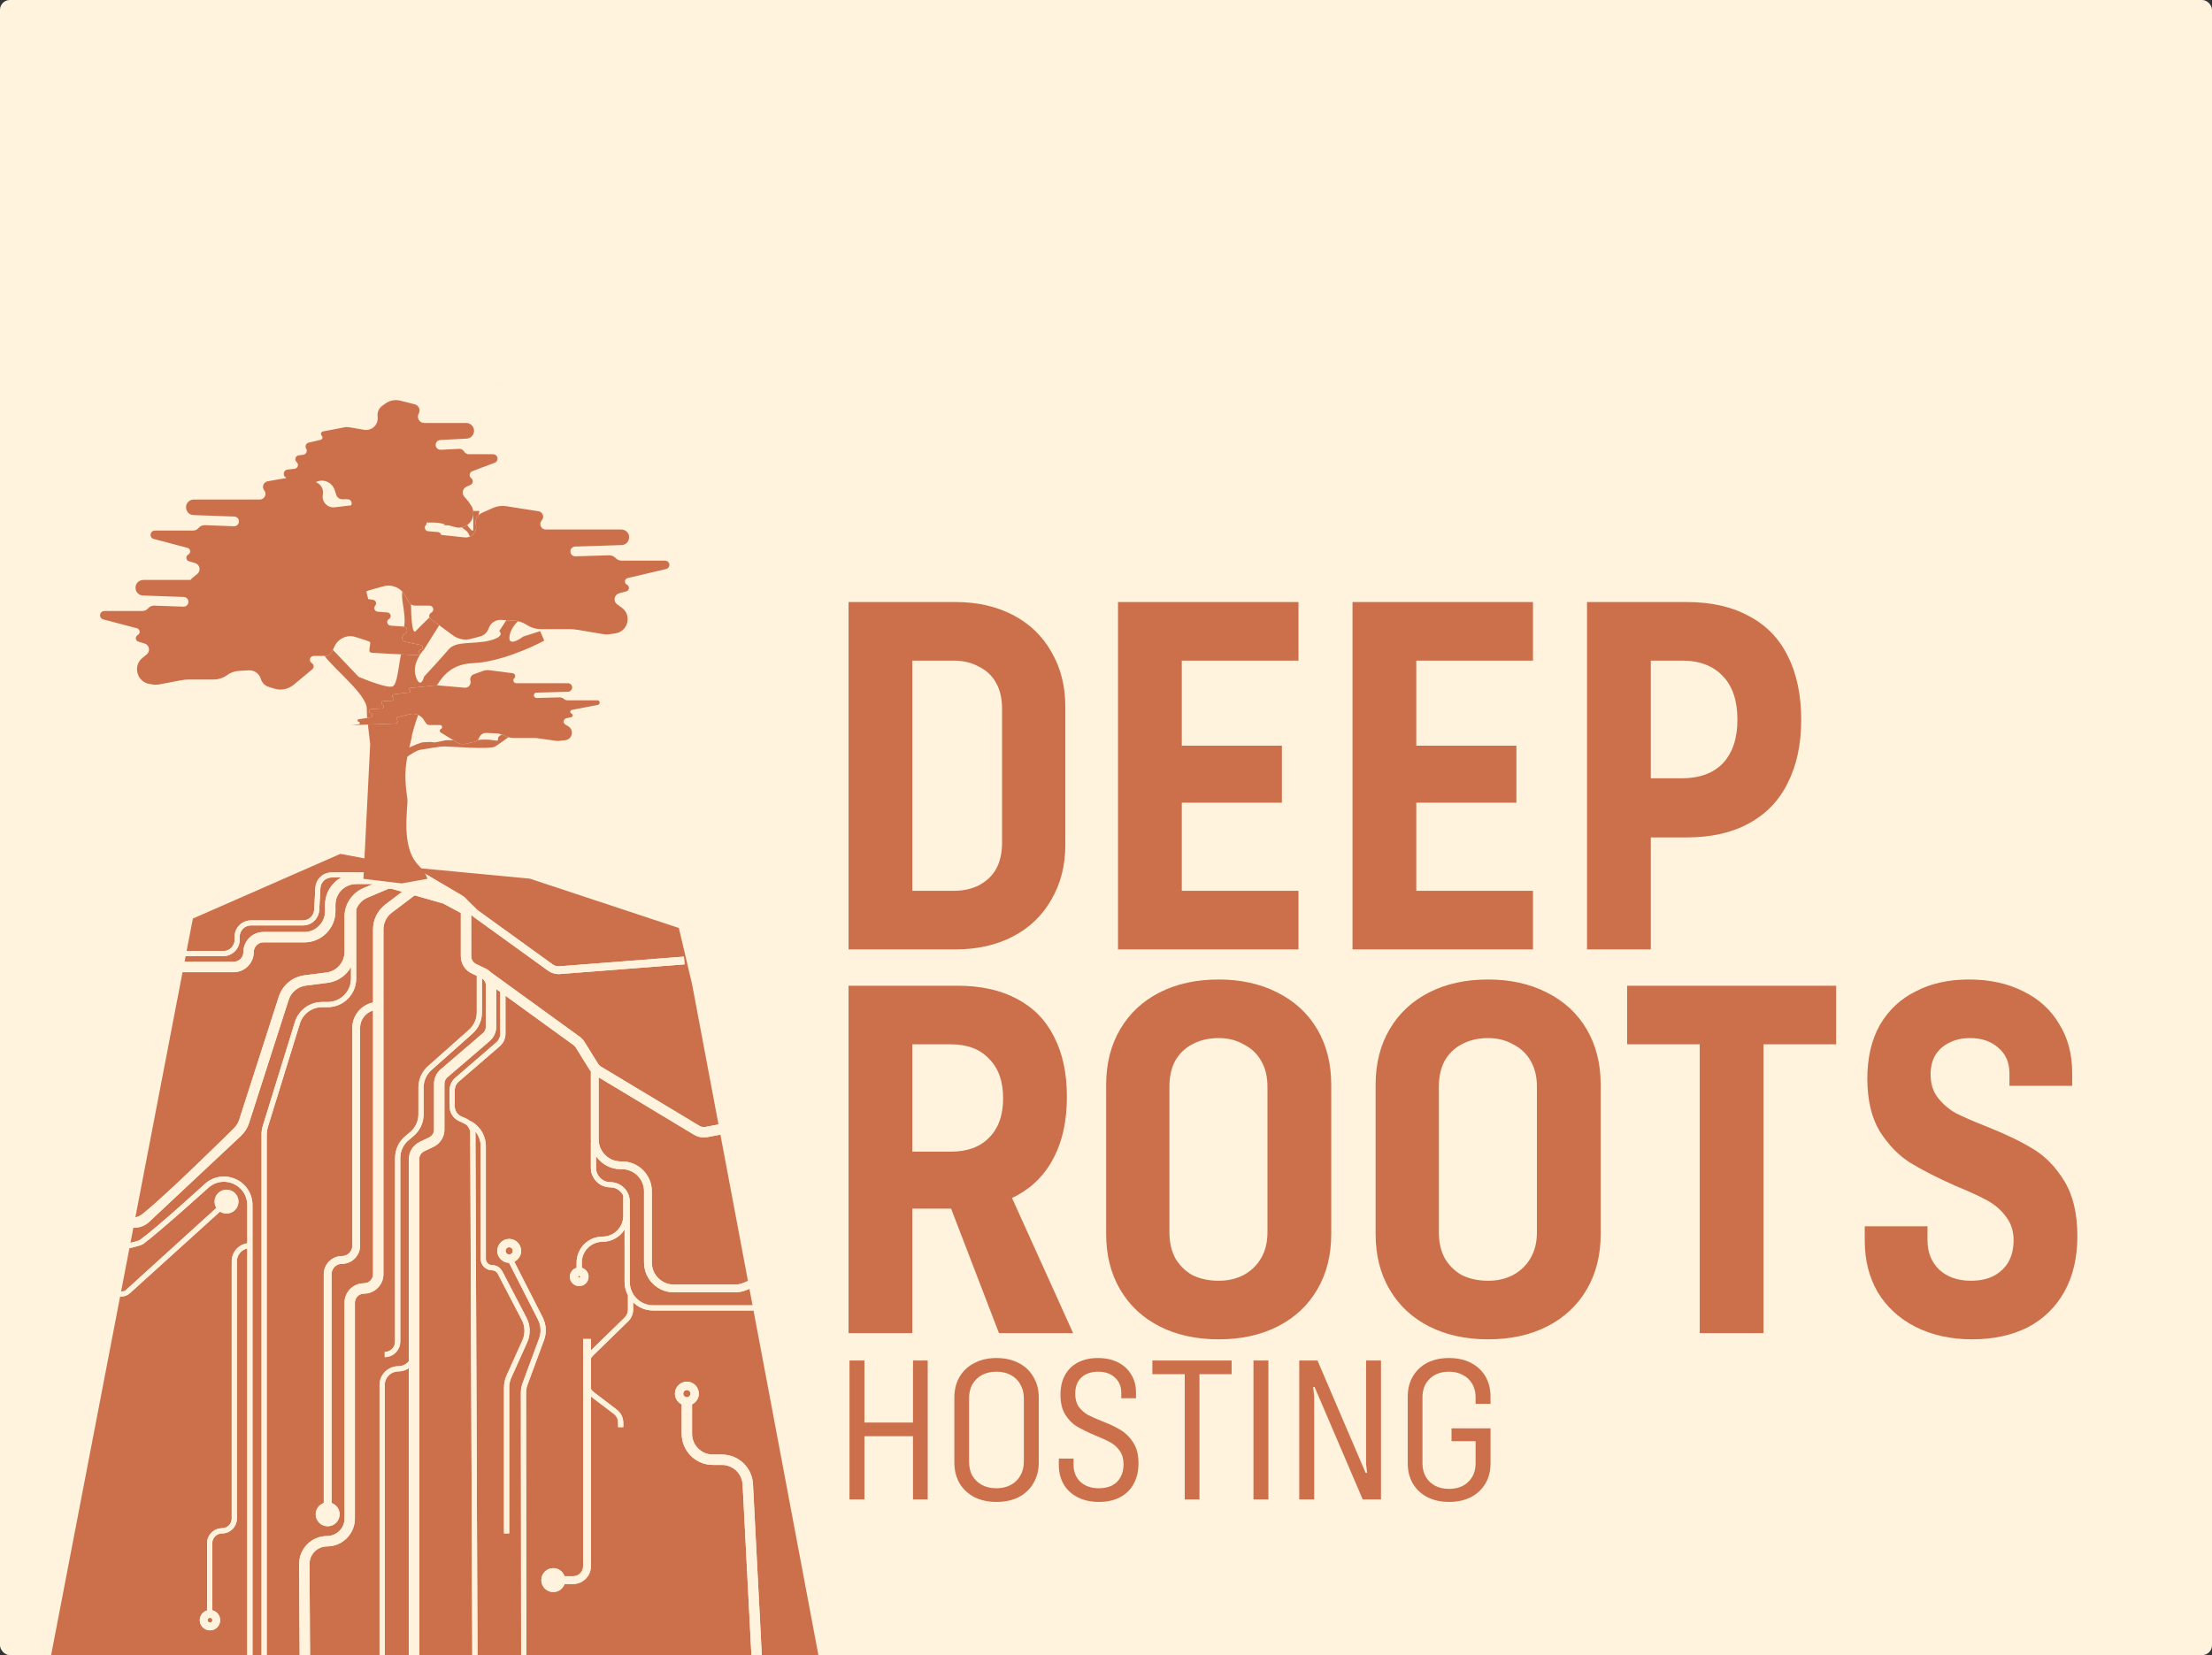<svg width="2250" height="1684" viewBox="0 0 2250 1684" fill="none" xmlns="http://www.w3.org/2000/svg">
<rect x="0" y="0" width="2250" height="1684" fill="#333333" stroke="none"/>
<rect width="2250" height="1684" rx="10" fill="#FFF3DE"/>
<path d="M912.19 906.387H969.693C979.892 906.387 988.685 904.453 996.07 900.584C1003.81 896.363 1009.61 890.736 1013.48 883.702C1017.35 876.317 1019.28 867.524 1019.28 857.325V721.217C1019.28 711.018 1017.35 702.401 1013.48 695.367C1009.61 687.981 1003.81 682.354 996.07 678.485C988.685 674.265 979.892 672.155 969.693 672.155H912.19V612.542H971.803C993.96 612.542 1013.48 616.938 1030.36 625.73C1047.24 634.523 1060.26 647.008 1069.4 663.186C1078.9 679.365 1083.64 698.005 1083.64 719.107V859.435C1083.64 880.537 1078.9 899.177 1069.4 915.355C1060.26 931.533 1047.24 944.019 1030.36 952.811C1013.48 961.604 993.96 966 971.803 966H912.19V906.387ZM863.128 612.542H928.017V966H863.128V612.542ZM1137.21 612.542H1202.1V966H1137.21V612.542ZM1172.55 906.387H1320.79V966H1172.55V906.387ZM1172.55 758.673H1303.91V816.703H1172.55V758.673ZM1172.55 612.542H1320.79V672.155H1172.55V612.542ZM1375.74 612.542H1440.63V966H1375.74V612.542ZM1411.08 906.387H1559.32V966H1411.08V906.387ZM1411.08 758.673H1542.44V816.703H1411.08V758.673ZM1411.08 612.542H1559.32V672.155H1411.08V612.542ZM1663.33 791.909H1710.28C1728.57 791.909 1742.64 786.809 1752.49 776.61C1762.33 766.059 1767.26 751.287 1767.26 732.295C1767.26 712.952 1762.33 698.181 1752.49 687.981C1742.64 677.43 1728.75 672.155 1710.81 672.155H1663.33V612.542H1715.56C1740.53 612.542 1761.63 617.29 1778.86 626.785C1796.45 635.93 1809.64 649.47 1818.43 667.407C1827.57 685.343 1832.15 706.973 1832.15 732.295C1832.15 757.266 1827.57 778.72 1818.43 796.657C1809.64 814.593 1796.45 828.309 1778.86 837.805C1761.63 847.301 1740.53 852.049 1715.56 852.049H1663.33V791.909ZM1614.27 612.542H1679.16V966H1614.27V612.542Z" fill="#CC704B"/>
<path d="M912.188 1171.75H967.053C983.934 1171.75 996.947 1167 1006.09 1157.5C1015.59 1148.01 1020.34 1134.64 1020.34 1117.41C1020.34 1100.18 1015.59 1086.81 1006.09 1077.32C996.947 1067.47 983.934 1062.54 967.053 1062.54H912.188V1002.93H973.911C997.475 1002.93 1017.52 1007.33 1034.05 1016.12C1050.93 1024.91 1063.59 1037.75 1072.04 1054.63C1080.83 1071.51 1085.22 1091.91 1085.22 1115.83C1085.22 1140.09 1080.83 1160.67 1072.04 1177.55C1063.59 1194.43 1050.93 1207.44 1034.05 1216.59C1017.52 1225.38 997.475 1229.78 973.911 1229.78H912.188V1171.75ZM863.125 1002.93H928.014V1356.39H863.125V1002.93ZM961.777 1215.01L1021.92 1202.34L1091.55 1356.39H1016.11L961.777 1215.01ZM1239.64 1362.72C1216.77 1362.72 1196.73 1358.32 1179.49 1349.53C1162.26 1340.74 1148.9 1328.25 1139.4 1312.07C1129.9 1295.9 1125.16 1277.08 1125.16 1255.63V1103.69C1125.16 1082.24 1129.9 1063.42 1139.4 1047.24C1148.9 1031.07 1162.26 1018.58 1179.49 1009.79C1196.73 1001 1216.77 996.6 1239.64 996.6C1262.14 996.6 1282.02 1001 1299.25 1009.79C1316.83 1018.58 1330.37 1031.07 1339.87 1047.24C1349.37 1063.42 1354.11 1082.24 1354.11 1103.69V1255.63C1354.11 1277.08 1349.37 1295.9 1339.87 1312.07C1330.37 1328.25 1317.01 1340.74 1299.78 1349.53C1282.54 1358.32 1262.5 1362.72 1239.64 1362.72ZM1239.64 1303.11C1249.13 1303.11 1257.57 1301.17 1264.96 1297.3C1272.7 1293.08 1278.67 1287.28 1282.89 1279.89C1287.11 1272.51 1289.22 1263.89 1289.22 1254.04V1105.28C1289.22 1095.43 1287.11 1086.81 1282.89 1079.43C1278.67 1072.04 1272.7 1066.41 1264.96 1062.54C1257.57 1058.32 1249.13 1056.21 1239.64 1056.21C1229.44 1056.21 1220.47 1058.32 1212.73 1062.54C1205.34 1066.41 1199.54 1072.04 1195.32 1079.43C1191.45 1086.81 1189.52 1095.43 1189.52 1105.28V1254.04C1189.52 1263.89 1191.45 1272.51 1195.32 1279.89C1199.54 1287.28 1205.34 1293.08 1212.73 1297.3C1220.47 1301.17 1229.44 1303.11 1239.64 1303.11ZM1513.71 1362.72C1490.85 1362.72 1470.81 1358.32 1453.57 1349.53C1436.34 1340.74 1422.98 1328.25 1413.48 1312.07C1403.98 1295.9 1399.24 1277.08 1399.24 1255.63V1103.69C1399.24 1082.24 1403.98 1063.42 1413.48 1047.24C1422.98 1031.07 1436.34 1018.58 1453.57 1009.79C1470.81 1001 1490.85 996.6 1513.71 996.6C1536.22 996.6 1556.09 1001 1573.33 1009.79C1590.91 1018.58 1604.45 1031.07 1613.95 1047.24C1623.44 1063.42 1628.19 1082.24 1628.19 1103.69V1255.63C1628.19 1277.08 1623.44 1295.9 1613.95 1312.07C1604.45 1328.25 1591.09 1340.74 1573.85 1349.53C1556.62 1358.32 1536.57 1362.72 1513.71 1362.72ZM1513.71 1303.11C1523.21 1303.11 1531.65 1301.17 1539.04 1297.3C1546.77 1293.08 1552.75 1287.28 1556.97 1279.89C1561.19 1272.51 1563.3 1263.89 1563.3 1254.04V1105.28C1563.3 1095.43 1561.19 1086.81 1556.97 1079.43C1552.75 1072.04 1546.77 1066.41 1539.04 1062.54C1531.65 1058.32 1523.21 1056.21 1513.71 1056.21C1503.51 1056.21 1494.55 1058.32 1486.81 1062.54C1479.42 1066.41 1473.62 1072.04 1469.4 1079.43C1465.53 1086.81 1463.6 1095.43 1463.6 1105.28V1254.04C1463.6 1263.89 1465.53 1272.51 1469.4 1279.89C1473.62 1287.28 1479.42 1293.08 1486.81 1297.3C1494.55 1301.17 1503.51 1303.11 1513.71 1303.11ZM1728.94 1036.17H1793.83V1356.39H1728.94V1036.17ZM1655.08 1002.93H1867.69V1062.54H1655.08V1002.93ZM2005.97 1362.72C1984.52 1362.72 1965.35 1358.5 1948.47 1350.06C1931.94 1341.62 1919.1 1329.84 1909.96 1314.71C1901.16 1299.59 1896.77 1282 1896.77 1261.96V1247.71H1960.6V1261.96C1960.6 1274.27 1964.65 1284.29 1972.74 1292.03C1980.82 1299.41 1991.55 1303.11 2004.92 1303.11C2013.71 1303.11 2021.27 1301.52 2027.6 1298.36C2034.28 1294.84 2039.38 1290.09 2042.9 1284.11C2046.42 1277.78 2048.18 1270.4 2048.18 1261.96C2048.18 1252.46 2045.54 1244.37 2040.26 1237.69C2035.34 1231.01 2029.01 1225.56 2021.27 1221.34C2013.53 1217.12 2002.81 1212.19 1989.09 1206.57C1970.1 1198.12 1954.62 1190.21 1942.67 1182.83C1931.06 1175.44 1920.86 1164.89 1912.07 1151.17C1903.63 1137.1 1899.41 1119.17 1899.41 1097.36C1899.41 1076.26 1903.63 1058.15 1912.07 1043.02C1920.86 1027.9 1932.99 1016.47 1948.47 1008.73C1963.94 1000.64 1982.06 996.6 2002.81 996.6C2023.91 996.6 2042.37 1000.64 2058.2 1008.73C2074.03 1016.47 2086.16 1027.55 2094.6 1041.97C2103.39 1056.04 2107.79 1072.57 2107.79 1091.56V1104.75H2043.96V1092.09C2043.96 1081.18 2040.26 1072.57 2032.88 1066.24C2025.49 1059.55 2015.82 1056.21 2003.86 1056.21C1995.77 1056.21 1988.74 1057.8 1982.76 1060.96C1976.78 1063.77 1972.03 1068 1968.52 1073.62C1965.35 1079.25 1963.77 1085.76 1963.77 1093.14C1963.77 1102.64 1966.23 1110.55 1971.15 1116.88C1976.08 1123.21 1982.23 1128.49 1989.62 1132.71C1997.35 1136.58 2007.91 1141.15 2021.27 1146.42C2040.61 1154.16 2056.26 1161.72 2068.22 1169.11C2080.53 1176.49 2091.08 1187.4 2099.88 1201.82C2108.67 1216.24 2113.06 1234.88 2113.06 1257.74C2113.06 1279.54 2108.67 1298.36 2099.88 1314.19C2091.08 1330.01 2078.6 1342.15 2062.42 1350.59C2046.24 1358.68 2027.43 1362.72 2005.97 1362.72Z" fill="#CC704B"/>
<path d="M928.66 1384.26H943.642V1525.64H928.66V1384.26ZM864.088 1384.26H879.281V1525.64H864.088V1384.26ZM872.106 1447.35H935.201V1461.28H872.106V1447.35ZM1013.57 1528.17C1005.13 1528.17 997.675 1526.56 991.204 1523.32C984.733 1519.94 979.668 1515.23 976.011 1509.18C972.494 1502.99 970.735 1495.89 970.735 1487.87V1422.03C970.735 1414.01 972.494 1406.98 976.011 1400.93C979.668 1394.74 984.733 1390.03 991.204 1386.79C997.675 1383.41 1005.13 1381.73 1013.57 1381.73C1022.15 1381.73 1029.68 1383.41 1036.15 1386.79C1042.62 1390.03 1047.62 1394.74 1051.13 1400.93C1054.79 1406.98 1056.62 1414.01 1056.62 1422.03V1487.87C1056.62 1495.89 1054.79 1502.99 1051.13 1509.18C1047.62 1515.23 1042.62 1519.94 1036.15 1523.32C1029.68 1526.56 1022.15 1528.17 1013.57 1528.17ZM1013.57 1514.25C1019.06 1514.25 1023.91 1513.12 1028.13 1510.87C1032.35 1508.62 1035.59 1505.45 1037.84 1501.37C1040.23 1497.29 1041.43 1492.58 1041.43 1487.24V1422.66C1041.43 1417.32 1040.23 1412.61 1037.84 1408.53C1035.59 1404.45 1032.35 1401.28 1028.13 1399.03C1023.91 1396.78 1019.06 1395.65 1013.57 1395.65C1007.94 1395.65 1003.02 1396.78 998.801 1399.03C994.721 1401.28 991.485 1404.45 989.094 1408.53C986.843 1412.46 985.718 1417.18 985.718 1422.66V1487.24C985.718 1492.72 986.843 1497.51 989.094 1501.59C991.485 1505.52 994.721 1508.62 998.801 1510.87C1003.02 1513.12 1007.94 1514.25 1013.57 1514.25ZM1117.95 1528.17C1109.79 1528.17 1102.62 1526.63 1096.43 1523.53C1090.24 1520.44 1085.46 1516.08 1082.08 1510.45C1078.7 1504.68 1077.01 1498.14 1077.01 1490.82V1484.07H1092V1490.4C1092 1497.58 1094.32 1503.34 1098.96 1507.7C1103.74 1512.07 1110 1514.25 1117.74 1514.25C1122.81 1514.25 1127.24 1513.33 1131.04 1511.5C1134.83 1509.53 1137.72 1506.72 1139.69 1503.06C1141.8 1499.4 1142.85 1495.04 1142.85 1489.98C1142.85 1484.49 1141.59 1479.92 1139.05 1476.26C1136.52 1472.61 1133.36 1469.72 1129.56 1467.61C1125.76 1465.5 1120.56 1463.11 1113.94 1460.44C1106.35 1457.2 1100.16 1454.18 1095.37 1451.36C1090.73 1448.55 1086.79 1444.54 1083.56 1439.33C1080.32 1434.13 1078.7 1427.38 1078.7 1419.08C1078.7 1411.2 1080.25 1404.52 1083.35 1399.03C1086.44 1393.4 1090.87 1389.11 1096.64 1386.16C1102.41 1383.2 1109.09 1381.73 1116.69 1381.73C1124.56 1381.73 1131.39 1383.2 1137.16 1386.16C1143.06 1389.11 1147.57 1393.26 1150.66 1398.61C1153.9 1403.81 1155.51 1409.79 1155.51 1416.54V1422.66H1140.53V1416.97C1140.53 1410.64 1138.35 1405.5 1133.99 1401.56C1129.77 1397.62 1124.07 1395.65 1116.9 1395.65C1112.11 1395.65 1107.96 1396.57 1104.45 1398.4C1101.07 1400.08 1098.4 1402.62 1096.43 1405.99C1094.6 1409.37 1093.69 1413.38 1093.69 1418.02C1093.69 1423.37 1094.88 1427.8 1097.27 1431.32C1099.81 1434.69 1102.9 1437.44 1106.56 1439.55C1110.22 1441.51 1115.28 1443.77 1121.75 1446.3C1129.63 1449.39 1135.89 1452.42 1140.53 1455.37C1145.32 1458.33 1149.39 1462.48 1152.77 1467.82C1156.29 1473.17 1158.05 1480.13 1158.05 1488.71C1158.05 1497.01 1156.36 1504.12 1152.98 1510.03C1149.75 1515.93 1145.1 1520.44 1139.05 1523.53C1133.01 1526.63 1125.97 1528.17 1117.95 1528.17ZM1205.08 1391.85H1220.06V1525.64H1205.08V1391.85ZM1172.16 1384.26H1252.77V1398.19H1172.16V1384.26ZM1275 1384.26H1290.19V1525.64H1275V1384.26ZM1321.57 1384.26H1340.14L1389.1 1498.63H1390.58L1389.52 1489.56V1384.26H1404.71V1525.64H1386.14L1337.19 1411.27H1335.71L1336.77 1420.34V1525.64H1321.57V1384.26ZM1473.92 1528.17C1465.62 1528.17 1458.31 1526.56 1451.98 1523.32C1445.65 1520.08 1440.72 1515.51 1437.2 1509.6C1433.69 1503.7 1431.93 1496.8 1431.93 1488.92V1420.98C1431.93 1413.1 1433.69 1406.2 1437.2 1400.3C1440.72 1394.39 1445.57 1389.82 1451.76 1386.58C1458.1 1383.34 1465.48 1381.73 1473.92 1381.73C1482.36 1381.73 1489.75 1383.34 1496.08 1386.58C1502.41 1389.82 1507.33 1394.39 1510.85 1400.3C1514.37 1406.2 1516.13 1413.1 1516.13 1420.98V1428.36H1500.93V1421.61C1500.93 1416.4 1499.81 1411.9 1497.56 1408.1C1495.31 1404.16 1492.14 1401.14 1488.06 1399.03C1483.98 1396.78 1479.27 1395.65 1473.92 1395.65C1465.76 1395.65 1459.22 1398.04 1454.3 1402.83C1449.37 1407.61 1446.91 1413.87 1446.91 1421.61V1488.92C1446.91 1494.13 1448.04 1498.7 1450.29 1502.64C1452.54 1506.44 1455.7 1509.46 1459.78 1511.71C1463.86 1513.82 1468.58 1514.88 1473.92 1514.88C1482.08 1514.88 1488.62 1512.49 1493.55 1507.7C1498.47 1502.92 1500.93 1496.66 1500.93 1488.92V1463.6L1503.25 1466.35H1476.45V1453.26H1516.13V1488.92C1516.13 1496.8 1514.37 1503.7 1510.85 1509.6C1507.33 1515.51 1502.41 1520.08 1496.08 1523.32C1489.75 1526.56 1482.36 1528.17 1473.92 1528.17Z" fill="#CC704B"/>
<path d="M347.13 892.8C337.32 898.18 330.66 908.61 330.66 920.56V927.16C330.66 938.79 321.19 948.26 309.56 948.26H268.01C256.74 948.26 247.57 957.43 247.57 968.7C247.57 974.16 243.13 978.59 237.68 978.59H187.7L188.82 972.79H227.18C236.34 972.79 243.79 965.34 243.79 956.18V953.06C243.79 946.74 248.93 941.6 255.25 941.6H308.13C316.95 941.6 324.24 934.7 324.72 925.89L325.92 903.65C326.25 897.56 331.28 892.8 337.37 892.8H347.13Z" fill="#CC704B"/>
<path d="M132.78 1239.37C133.63 1239.29 134.46 1239.19 135.28 1239.06C134.46 1239.19 133.63 1239.3 132.78 1239.37Z" fill="#CC704B"/>
<path d="M379.48 899.46L369.72 903.61C358.01 908.58 350.44 920.02 350.44 932.74V968.56C350.44 979.15 342.52 988.15 332.01 989.49L309.7 992.34C297.57 993.89 287.32 1002.41 283.58 1014.05L243.32 1139.29C242.23 1142.69 240.27 1145.79 237.66 1148.23C237.66 1148.23 169.48 1215.96 144.31 1235.67C143.87 1236.02 143.39 1236.34 142.88 1236.63C142.74 1236.71 142.6 1236.79 142.45 1236.86C142.29 1236.95 142.12 1237.04 141.95 1237.12C141.69 1237.25 141.42 1237.37 141.15 1237.48C141.01 1237.55 140.86 1237.61 140.71 1237.66C140.55 1237.73 140.38 1237.79 140.21 1237.85C139.99 1237.93 139.77 1238 139.55 1238.07C139.41 1238.11 139.28 1238.16 139.14 1238.2C139 1238.25 138.86 1238.29 138.72 1238.32C138.63 1238.35 138.54 1238.37 138.44 1238.4C138.41 1238.41 138.37 1238.42 138.34 1238.43C138.12 1238.49 137.91 1238.54 137.68 1238.59L185.67 989.15H237.68C248.95 989.15 258.12 979.97 258.12 968.7C258.12 963.25 262.56 958.81 268.01 958.81H309.56C327.01 958.81 341.21 944.61 341.21 927.16V920.56C341.21 908.93 350.68 899.46 362.31 899.46H379.48Z" fill="#CC704B"/>
<path d="M213.58 1646.06C214.93 1646.06 216.02 1647.15 216.02 1648.49C216.02 1649.83 214.93 1650.91 213.58 1650.91C212.23 1650.91 211.15 1649.82 211.15 1648.49C211.15 1647.16 212.24 1646.06 213.58 1646.06Z" fill="#CC704B"/>
<path d="M225.81 1554.94C217.45 1554.94 210.65 1561.74 210.65 1570.1V1638.56C206.35 1639.82 203.21 1643.8 203.21 1648.49C203.21 1654.2 207.86 1658.84 213.58 1658.84C219.3 1658.84 223.95 1654.2 223.95 1648.49C223.95 1643.58 220.52 1639.46 215.92 1638.4V1570.1C215.92 1564.65 220.36 1560.22 225.81 1560.22C234.17 1560.22 240.98 1553.42 240.98 1545.05V1283.25C240.98 1276.88 245.52 1271.55 251.53 1270.33V1684H52L122.18 1319.16C122.88 1319.17 123.32 1319.17 123.44 1319.17C126.58 1319.17 129.65 1318.01 132.04 1315.85L223.8 1232.77C225.7 1234.02 227.98 1234.74 230.42 1234.74C237.13 1234.74 242.58 1229.29 242.58 1222.59C242.58 1215.89 237.13 1210.43 230.42 1210.43C223.71 1210.43 218.27 1215.88 218.27 1222.59C218.27 1224.94 218.94 1227.14 220.1 1229L127.23 1313.3C127.03 1313.47 126.56 1313.63 125.86 1313.75C125.78 1313.76 125.7 1313.78 125.62 1313.79C125.33 1313.84 125.01 1313.89 124.66 1313.93C124.48 1313.95 124.29 1313.97 124.1 1313.99C123.8 1314.02 123.49 1314.04 123.16 1314.07L131.65 1269.97C131.97 1269.9 132.28 1269.83 132.59 1269.76C133.1 1269.65 133.61 1269.53 134.11 1269.41C135.31 1269.13 136.47 1268.85 137.56 1268.56C137.68 1268.53 137.8 1268.49 137.92 1268.46C138.05 1268.43 138.17 1268.39 138.28 1268.36C139.32 1268.08 140.3 1267.8 141.18 1267.51C141.44 1267.43 141.7 1267.35 141.95 1267.26C142.18 1267.18 142.4 1267.11 142.61 1267.03C142.77 1266.98 142.92 1266.92 143.06 1266.87C143.23 1266.81 143.4 1266.74 143.56 1266.68C143.67 1266.64 143.79 1266.59 143.9 1266.54C144.06 1266.48 144.22 1266.41 144.37 1266.34C144.5 1266.29 144.62 1266.23 144.74 1266.17C145.1 1266 145.41 1265.83 145.66 1265.66C145.75 1265.61 145.83 1265.55 145.9 1265.5C163.49 1252.41 212.27 1208.18 212.27 1208.18C219.39 1202.03 229.12 1200.65 237.67 1204.56C246.22 1208.47 251.53 1216.74 251.53 1226.15V1264.98C242.6 1266.26 235.7 1273.97 235.7 1283.25V1545.05C235.7 1550.51 231.27 1554.94 225.81 1554.94Z" fill="#CC704B"/>
<path d="M357.04 983.83V995.74C357.04 1008.83 346.39 1019.48 333.3 1019.48H327.69C314.89 1019.48 303.75 1027.69 299.97 1039.92L267.33 1145.46C266.47 1148.24 266.03 1151.12 266.03 1154.03V1684H256.81V1226.15C256.81 1214.65 250.31 1204.54 239.87 1199.76C229.42 1194.98 217.52 1196.67 208.83 1204.19C208.83 1204.19 160.23 1248.67 142.45 1261.51C142.21 1261.68 141.85 1261.87 141.38 1262.06C141.23 1262.13 141.07 1262.19 140.9 1262.26C140.72 1262.32 140.53 1262.39 140.33 1262.46C140.13 1262.53 139.92 1262.6 139.7 1262.67C139.05 1262.88 138.31 1263.1 137.5 1263.31C137.23 1263.39 136.96 1263.46 136.67 1263.53C136.48 1263.58 136.28 1263.63 136.08 1263.68C135.82 1263.75 135.55 1263.81 135.28 1263.88C135 1263.94 134.73 1264.01 134.44 1264.08C133.96 1264.2 133.46 1264.31 132.94 1264.42C132.86 1264.42 132.78 1264.45 132.7 1264.47L135.65 1249.16C136.26 1249.17 136.65 1249.18 136.77 1249.18C142.19 1249.18 147.52 1247.12 151.52 1243.37L244.87 1155.93C248.78 1152.27 251.72 1147.63 253.37 1142.52L293.62 1017.28C296.12 1009.52 302.95 1003.84 311.04 1002.81L333.35 999.96C343.65 998.64 352.3 992.42 357.04 983.83Z" fill="#CC704B"/>
<path d="M698.68 1414.28C696.65 1414.28 695.01 1415.93 695.01 1417.95C695.01 1419.97 696.65 1421.62 698.68 1421.62C700.71 1421.62 702.35 1419.97 702.35 1417.95C702.35 1415.93 700.7 1414.28 698.68 1414.28ZM766.47 1333.37H664.34C656.43 1333.37 649.25 1330.19 644.01 1325.04V1332.46C644.01 1336.93 642.17 1341.28 638.97 1344.4L603.16 1379.32C602.31 1380.16 601.59 1381.12 601.03 1382.16V1412.85C601.79 1414.32 602.88 1415.62 604.21 1416.64L627.42 1434.29C631.54 1437.42 634 1442.38 634 1447.56V1452.07H628.73V1447.56C628.73 1444.02 627.05 1440.63 624.23 1438.49L601.03 1420.85V1593.66C601.03 1603.58 592.96 1611.65 583.04 1611.65H574.27C572.63 1616.42 568.1 1619.86 562.78 1619.86C556.08 1619.86 550.62 1614.4 550.62 1607.69C550.62 1600.98 556.08 1595.54 562.78 1595.54C568.1 1595.54 572.63 1598.97 574.27 1603.74H583.04C588.6 1603.74 593.12 1599.22 593.12 1593.66V1362.39H601.03V1374.02L635.29 1340.62C637.48 1338.49 638.73 1335.51 638.73 1332.46V1317.99C636.55 1313.92 635.32 1309.28 635.32 1304.36V1250.96C630.68 1258.46 622.36 1263.47 612.9 1263.47C601.26 1263.47 591.8 1272.94 591.8 1284.57V1289.94C595.77 1291.08 598.68 1294.75 598.68 1299.08C598.68 1304.33 594.41 1308.6 589.16 1308.6C583.91 1308.6 579.64 1304.33 579.64 1299.08C579.64 1294.75 582.55 1291.08 586.52 1289.94V1284.57C586.52 1270.03 598.35 1258.19 612.9 1258.19C624.53 1258.19 634 1248.73 634 1237.09V1217.31H634.32C632.21 1211.91 626.95 1208.08 620.81 1208.08C609.9 1208.08 601.03 1199.2 601.03 1188.29V1161.92H601.15C601.07 1161.05 601.03 1160.17 601.03 1159.28V1090.14C600.42 1089.43 599.87 1088.67 599.38 1087.88L585.65 1065.78C585.05 1064.81 584.27 1063.98 583.35 1063.31L514.15 1013.13V1051.86C514.15 1056.71 512.04 1061.31 508.37 1064.48L466.49 1100.66C463.99 1102.82 462.55 1105.97 462.55 1109.28V1125.53C462.55 1130.1 465.26 1134.22 469.46 1136.02L473.48 1137.73C474.79 1138.29 476 1139.01 477.1 1139.87L478.16 1140.4C488.06 1145.34 494.2 1155.29 494.2 1166.35V1280.82C494.2 1284.34 497.07 1287.21 500.59 1287.21C504.96 1287.21 508.92 1289.61 510.94 1293.49L535.47 1340.59C539.6 1348.52 539.87 1357.74 536.2 1365.9L520.03 1401.83C518.64 1404.91 517.94 1408.19 517.94 1411.57V1560.21H512.67V1411.57C512.67 1407.44 513.52 1403.43 515.22 1399.66L531.39 1363.73C534.39 1357.06 534.17 1349.52 530.79 1343.03L506.26 1295.92C505.16 1293.8 502.98 1292.48 500.59 1292.48C494.16 1292.48 488.93 1287.25 488.93 1280.82V1166.35C488.93 1160.69 486.96 1155.38 483.5 1151.21C483.57 1151.82 483.6 1152.44 483.6 1153.07L485.69 1684H530.09L529.81 1417.22C529.81 1413.78 530.41 1410.39 531.61 1407.16L548.39 1361.75C550.68 1355.56 550.27 1348.63 547.28 1342.75L517.79 1284.86C511.16 1284.78 505.78 1279.36 505.78 1272.7C505.78 1266.04 511.24 1260.55 517.94 1260.55C524.64 1260.55 530.1 1266 530.1 1272.7C530.1 1277.55 527.24 1281.75 523.12 1283.7L551.98 1340.35C555.64 1347.54 556.14 1356.01 553.34 1363.58L536.56 1408.99C535.58 1411.64 535.09 1414.4 535.09 1417.22L535.36 1684H764.32L755.37 1510.5C754.79 1499.28 745.53 1490.49 734.29 1490.49H725.05C707.6 1490.49 693.4 1476.29 693.4 1458.83V1428.9C689.33 1426.93 686.52 1422.76 686.52 1417.95C686.52 1411.25 691.97 1405.79 698.68 1405.79C705.39 1405.79 710.83 1411.25 710.83 1417.95C710.83 1422.76 708.02 1426.93 703.95 1428.9V1458.83C703.95 1470.47 713.42 1479.94 725.05 1479.94H734.29C751.15 1479.94 765.03 1493.12 765.9 1509.96L774.88 1684H832.46L766.47 1333.37ZM698.68 1414.28C696.65 1414.28 695.01 1415.93 695.01 1417.95C695.01 1419.97 696.65 1421.62 698.68 1421.62C700.71 1421.62 702.35 1419.97 702.35 1417.95C702.35 1415.93 700.7 1414.28 698.68 1414.28ZM398.3 904.28H395.11L373.84 913.32C368.39 915.64 364.29 920.05 362.31 925.39V995.74C362.31 1011.74 349.3 1024.75 333.3 1024.75H327.69C317.22 1024.75 308.11 1031.48 305.01 1041.48L272.37 1147.02C271.67 1149.29 271.31 1151.65 271.31 1154.03V1684H304.82L304.28 1591.21C304.28 1575.58 317 1562.86 332.64 1562.86C342.46 1562.86 350.44 1554.87 350.44 1545.05V1325.46C350.44 1314.55 359.32 1305.67 370.23 1305.67C375.32 1305.67 379.46 1301.53 379.46 1296.44V1028.16C371.84 1030.43 366.27 1037.51 366.27 1045.86V1267.43C366.27 1277.61 357.99 1285.89 347.81 1285.89C341.99 1285.89 337.25 1290.62 337.25 1296.44V1529.27C342.02 1530.9 345.46 1535.43 345.46 1540.75C345.46 1547.46 340 1552.92 333.3 1552.92C326.6 1552.92 321.14 1547.46 321.14 1540.75C321.14 1535.44 324.57 1530.91 329.34 1529.27V1296.44C329.34 1286.26 337.62 1277.98 347.81 1277.98C353.62 1277.98 358.36 1273.25 358.36 1267.43V1045.86C358.36 1033.11 367.44 1022.46 379.46 1020.01V945.53C379.46 935.69 384.14 926.26 391.98 920.31L409.06 907.35L398.3 904.28ZM517.94 1269.03C515.92 1269.03 514.27 1270.68 514.27 1272.7C514.27 1274.72 515.92 1276.37 517.94 1276.37C519.96 1276.37 521.61 1274.73 521.61 1272.7C521.61 1270.67 519.96 1269.03 517.94 1269.03ZM405.18 1395.36C397.54 1395.36 391.33 1401.57 391.33 1409.21V1684H415.9V1392.06C412.84 1394.14 409.15 1395.36 405.18 1395.36ZM490.24 995.48V1030.06C490.24 1038.34 486.69 1046.24 480.5 1051.74L438.86 1088.76C433.8 1093.26 430.89 1099.73 430.89 1106.5V1133.74C430.89 1142.37 427.09 1150.5 420.45 1156.03L415.7 1159.99C410.27 1164.51 407.15 1171.16 407.15 1178.23V1365.02C407.15 1373.75 400.06 1380.85 391.33 1380.85V1375.57C397.15 1375.57 401.88 1370.84 401.88 1365.02V1178.23C401.88 1169.59 405.68 1161.47 412.32 1155.94L417.08 1151.97C422.51 1147.45 425.62 1140.8 425.62 1133.74V1106.5C425.62 1098.22 429.17 1090.31 435.36 1084.81L477 1047.8C482.06 1043.3 484.97 1036.83 484.97 1030.06V992.88L479.72 990.36C473.05 987.17 468.75 980.33 468.75 972.94V928.89L450.67 919.24L421.75 910.98L398.36 928.72C393.13 932.69 390.01 938.97 390.01 945.53V1296.44C390.01 1307.35 381.14 1316.23 370.23 1316.23C365.14 1316.23 360.99 1320.37 360.99 1325.46V1545.05C360.99 1560.69 348.27 1573.41 332.64 1573.41C322.82 1573.41 314.84 1581.4 314.84 1591.21L315.37 1684H386.06V1409.21C386.06 1398.66 394.63 1390.08 405.18 1390.08C409.49 1390.08 413.36 1388.09 415.9 1384.99V1179.3C415.9 1171.9 420.22 1165.06 426.89 1161.87L436.52 1157.27C439.55 1155.83 441.5 1152.72 441.5 1149.37V1102.72C441.5 1097.07 443.96 1091.73 448.24 1088.06L491.15 1051.26C493.09 1049.59 494.21 1047.17 494.21 1044.61V1001.37C493.78 998.95 492.33 996.79 490.24 995.48ZM504.9 1006.42L504.76 1006.32V1044.61C504.76 1050.25 502.3 1055.6 498.02 1059.27L455.11 1096.07C453.17 1097.73 452.06 1100.16 452.06 1102.72V1149.37C452.06 1156.77 447.74 1163.61 441.07 1166.79L431.44 1171.39C428.41 1172.84 426.46 1175.94 426.46 1179.3V1684H480.41L478.32 1153.07C478.32 1149.64 476.8 1146.47 474.26 1144.34C473.41 1143.63 472.45 1143.03 471.4 1142.58L469.35 1141.7L467.39 1140.86C461.24 1138.23 457.27 1132.22 457.27 1125.53V1109.28C457.27 1104.44 459.38 1099.84 463.05 1096.66L504.93 1060.48C507.43 1058.32 508.87 1055.17 508.87 1051.86V1009.3L504.9 1006.42ZM517.94 1269.03C515.92 1269.03 514.27 1270.68 514.27 1272.7C514.27 1274.72 515.92 1276.37 517.94 1276.37C519.96 1276.37 521.61 1274.73 521.61 1272.7C521.61 1270.67 519.96 1269.03 517.94 1269.03ZM517.94 1269.03C515.92 1269.03 514.27 1270.68 514.27 1272.7C514.27 1274.72 515.92 1276.37 517.94 1276.37C519.96 1276.37 521.61 1274.73 521.61 1272.7C521.61 1270.67 519.96 1269.03 517.94 1269.03ZM517.94 1269.03C515.92 1269.03 514.27 1270.68 514.27 1272.7C514.27 1274.72 515.92 1276.37 517.94 1276.37C519.96 1276.37 521.61 1274.73 521.61 1272.7C521.61 1270.67 519.96 1269.03 517.94 1269.03ZM517.94 1269.03C515.92 1269.03 514.27 1270.68 514.27 1272.7C514.27 1274.72 515.92 1276.37 517.94 1276.37C519.96 1276.37 521.61 1274.73 521.61 1272.7C521.61 1270.67 519.96 1269.03 517.94 1269.03ZM517.94 1269.03C515.92 1269.03 514.27 1270.68 514.27 1272.7C514.27 1274.72 515.92 1276.37 517.94 1276.37C519.96 1276.37 521.61 1274.73 521.61 1272.7C521.61 1270.67 519.96 1269.03 517.94 1269.03ZM517.94 1269.03C515.92 1269.03 514.27 1270.68 514.27 1272.7C514.27 1274.72 515.92 1276.37 517.94 1276.37C519.96 1276.37 521.61 1274.73 521.61 1272.7C521.61 1270.67 519.96 1269.03 517.94 1269.03ZM517.94 1269.03C515.92 1269.03 514.27 1270.68 514.27 1272.7C514.27 1274.72 515.92 1276.37 517.94 1276.37C519.96 1276.37 521.61 1274.73 521.61 1272.7C521.61 1270.67 519.96 1269.03 517.94 1269.03ZM762.31 1311.3L758.89 1312.74C755.29 1314.18 751.5 1314.91 747.62 1314.91H685.44C668.71 1314.91 655.1 1301.3 655.1 1284.57V1212.03C655.1 1199.67 645.04 1189.61 632.68 1189.61H631.36C620.96 1189.61 611.76 1184.35 606.3 1176.34V1188.29C606.3 1196.29 612.81 1202.8 620.81 1202.8C631.72 1202.8 640.6 1211.68 640.6 1222.59V1304.36C640.6 1317.45 651.24 1328.1 664.34 1328.1H765.47L762.31 1311.3ZM589.16 1298.05C588.59 1298.05 588.13 1298.51 588.13 1299.08C588.13 1299.65 588.59 1300.11 589.16 1300.11C589.73 1300.11 590.19 1299.65 590.19 1299.08C590.19 1298.51 589.73 1298.05 589.16 1298.05ZM732.79 1154.45L719.11 1157.04C718.06 1157.21 717 1157.3 715.94 1157.3C712.45 1157.3 709 1156.35 705.97 1154.53L608.94 1096.12V1159.28C608.94 1171.64 619 1181.7 631.36 1181.7H632.68C649.41 1181.7 663.02 1195.31 663.02 1212.03V1284.57C663.02 1296.94 673.07 1306.99 685.44 1306.99H747.62C750.48 1306.99 753.29 1306.45 755.95 1305.39L760.81 1303.35L732.79 1154.45ZM517.94 1269.03C515.92 1269.03 514.27 1270.68 514.27 1272.7C514.27 1274.72 515.92 1276.37 517.94 1276.37C519.96 1276.37 521.61 1274.73 521.61 1272.7C521.61 1270.67 519.96 1269.03 517.94 1269.03ZM517.94 1269.03C515.92 1269.03 514.27 1270.68 514.27 1272.7C514.27 1274.72 515.92 1276.37 517.94 1276.37C519.96 1276.37 521.61 1274.73 521.61 1272.7C521.61 1270.67 519.96 1269.03 517.94 1269.03ZM517.94 1269.03C515.92 1269.03 514.27 1270.68 514.27 1272.7C514.27 1274.72 515.92 1276.37 517.94 1276.37C519.96 1276.37 521.61 1274.73 521.61 1272.7C521.61 1270.67 519.96 1269.03 517.94 1269.03ZM517.94 1269.03C515.92 1269.03 514.27 1270.68 514.27 1272.7C514.27 1274.72 515.92 1276.37 517.94 1276.37C519.96 1276.37 521.61 1274.73 521.61 1272.7C521.61 1270.67 519.96 1269.03 517.94 1269.03ZM517.94 1269.03C515.92 1269.03 514.27 1270.68 514.27 1272.7C514.27 1274.72 515.92 1276.37 517.94 1276.37C519.96 1276.37 521.61 1274.73 521.61 1272.7C521.61 1270.67 519.96 1269.03 517.94 1269.03ZM517.94 1269.03C515.92 1269.03 514.27 1270.68 514.27 1272.7C514.27 1274.72 515.92 1276.37 517.94 1276.37C519.96 1276.37 521.61 1274.73 521.61 1272.7C521.61 1270.67 519.96 1269.03 517.94 1269.03ZM517.94 1269.03C515.92 1269.03 514.27 1270.68 514.27 1272.7C514.27 1274.72 515.92 1276.37 517.94 1276.37C519.96 1276.37 521.61 1274.73 521.61 1272.7C521.61 1270.67 519.96 1269.03 517.94 1269.03ZM517.94 1269.03C515.92 1269.03 514.27 1270.68 514.27 1272.7C514.27 1274.72 515.92 1276.37 517.94 1276.37C519.96 1276.37 521.61 1274.73 521.61 1272.7C521.61 1270.67 519.96 1269.03 517.94 1269.03Z" fill="#CC704B"/>
<path d="M730.84 1144.08L717.38 1146.63C715.32 1146.97 713.2 1146.57 711.42 1145.49L611.26 1085.2C610.08 1084.49 609.07 1083.49 608.34 1082.31L594.61 1060.22C593.29 1058.08 591.58 1056.25 589.55 1054.77L499.32 989.34H499.31C497.77 987.76 495.97 986.45 493.93 985.47L484.27 980.84C481.25 979.4 479.3 976.29 479.3 972.94V930.82L479.63 931.14C480.27 931.76 480.96 932.35 481.69 932.88L557.6 987.7C560.67 989.92 564.37 991.11 568.14 991.11C568.6 991.11 569.06 991.09 569.53 991.05L696.29 981.22L695.68 973.33L568.92 983.17C566.53 983.34 564.17 982.68 562.23 981.29L486.33 926.47C485.92 926.17 485.53 925.84 485.17 925.49L474.97 915.49C473.56 913.72 471.81 912.2 469.8 911.01L437.6 892.02L432.56 889.05L430.91 888.08C430.34 887.74 429.81 887.34 429.34 886.89H384.73V887.66H337.37C328.54 887.66 321.26 894.56 320.78 903.37L319.58 925.61C319.25 931.69 314.22 936.46 308.13 936.46H255.25C246.1 936.46 238.65 943.91 238.65 953.06V956.18C238.64 962.51 233.5 967.65 227.18 967.65H189.8L196.16 934.61L346.22 868.78L370.71 873.38L416.1 881.91L420.87 882.81L427.09 883.4L428.5 883.53L538.8 893.96L690.52 944.16L703.99 1001.45L730.84 1144.08Z" fill="#CC704B"/>
<path d="M474.26 1144.34L469.28 1141.85L469.35 1141.7L471.4 1142.58C472.45 1143.03 473.41 1143.63 474.26 1144.34Z" fill="#FFF3DE"/>
<path d="M765.47 1328.1H664.34C651.24 1328.1 640.6 1317.45 640.6 1304.36V1222.59C640.6 1211.68 631.72 1202.8 620.81 1202.8C612.81 1202.8 606.3 1196.29 606.3 1188.29V1176.34C611.76 1184.35 620.96 1189.61 631.36 1189.61H632.68C645.04 1189.61 655.1 1199.67 655.1 1212.03V1284.57C655.1 1301.3 668.71 1314.91 685.44 1314.91H747.62C751.5 1314.91 755.29 1314.18 758.89 1312.74L762.31 1311.3L760.81 1303.35L755.95 1305.39C753.29 1306.45 750.48 1306.99 747.62 1306.99H685.44C673.07 1306.99 663.02 1296.94 663.02 1284.57V1212.03C663.02 1195.31 649.41 1181.7 632.68 1181.7H631.36C619 1181.7 608.94 1171.64 608.94 1159.28V1096.12L705.97 1154.53C709 1156.35 712.45 1157.3 715.94 1157.3C717 1157.3 718.06 1157.21 719.11 1157.04L732.79 1154.45L730.84 1144.08L717.38 1146.63C715.32 1146.97 713.2 1146.57 711.42 1145.49L611.26 1085.2C610.08 1084.49 609.07 1083.49 608.34 1082.31L594.61 1060.22C593.29 1058.08 591.58 1056.25 589.55 1054.77L499.32 989.34H499.31C497.77 987.76 495.97 986.45 493.93 985.47L484.27 980.84C481.25 979.4 479.3 976.29 479.3 972.94V930.82L479.63 931.14C480.27 931.76 480.96 932.35 481.69 932.88L557.6 987.7C560.67 989.92 564.37 991.11 568.14 991.11C568.6 991.11 569.06 991.09 569.53 991.05L696.29 981.22L695.68 973.33L568.92 983.17C566.53 983.34 564.17 982.68 562.23 981.29L486.33 926.47C485.92 926.17 485.53 925.84 485.17 925.49L474.97 915.49C473.56 913.72 471.81 912.2 469.8 911.01L437.6 892.02L432.56 889.05L430.91 888.08C430.34 887.74 429.81 887.34 429.34 886.89H384.73V887.66H337.37C328.54 887.66 321.26 894.56 320.78 903.37L319.58 925.61C319.25 931.69 314.22 936.46 308.13 936.46H255.25C246.1 936.46 238.65 943.91 238.65 953.06V956.18C238.64 962.51 233.5 967.65 227.18 967.65H189.8L188.82 972.79H227.18C236.34 972.79 243.79 965.34 243.79 956.18V953.06C243.79 946.74 248.93 941.6 255.25 941.6H308.13C316.95 941.6 324.24 934.7 324.72 925.89L325.92 903.65C326.25 897.56 331.28 892.8 337.37 892.8H347.13C337.32 898.18 330.66 908.61 330.66 920.56V927.16C330.66 938.79 321.19 948.26 309.56 948.26H268.01C256.74 948.26 247.57 957.43 247.57 968.7C247.57 974.16 243.13 978.59 237.68 978.59H187.7L185.67 989.15H237.68C248.95 989.15 258.12 979.97 258.12 968.7C258.12 963.25 262.56 958.81 268.01 958.81H309.56C327.01 958.81 341.21 944.61 341.21 927.16V920.56C341.21 908.93 350.68 899.46 362.31 899.46H379.48L369.72 903.61C358.01 908.58 350.44 920.02 350.44 932.74V968.56C350.44 979.15 342.52 988.15 332.01 989.49L309.7 992.34C297.57 993.89 287.32 1002.41 283.58 1014.05L243.32 1139.29C242.23 1142.69 240.27 1145.79 237.66 1148.23C237.66 1148.23 169.48 1215.96 144.31 1235.67C143.87 1236.02 143.39 1236.34 142.88 1236.63C142.74 1236.71 142.6 1236.79 142.45 1236.86C142.29 1236.96 142.12 1237.04 141.95 1237.12C141.69 1237.25 141.42 1237.37 141.15 1237.48C141.01 1237.55 140.86 1237.61 140.71 1237.66C140.55 1237.73 140.38 1237.79 140.21 1237.85C139.99 1237.93 139.77 1238 139.55 1238.07C139.41 1238.11 139.28 1238.16 139.14 1238.2C139 1238.25 138.86 1238.29 138.72 1238.32C138.63 1238.35 138.54 1238.37 138.44 1238.4C138.41 1238.41 138.37 1238.42 138.34 1238.43C138.12 1238.49 137.91 1238.54 137.68 1238.59L135.65 1249.16C136.26 1249.17 136.65 1249.18 136.77 1249.18C142.19 1249.18 147.52 1247.12 151.52 1243.37L244.87 1155.93C248.78 1152.27 251.72 1147.63 253.37 1142.52L293.62 1017.28C296.12 1009.52 302.95 1003.84 311.04 1002.81L333.35 999.96C343.65 998.64 352.3 992.42 357.04 983.83V995.74C357.04 1008.83 346.39 1019.48 333.3 1019.48H327.69C314.89 1019.48 303.75 1027.69 299.97 1039.92L267.33 1145.46C266.47 1148.24 266.03 1151.12 266.03 1154.03V1684H271.31V1154.03C271.31 1151.65 271.67 1149.29 272.37 1147.02L305.01 1041.48C308.11 1031.48 317.22 1024.75 327.69 1024.75H333.3C349.3 1024.75 362.31 1011.74 362.31 995.74V925.39C364.29 920.05 368.39 915.64 373.84 913.32L395.11 904.28H398.3L409.06 907.35L391.98 920.31C384.14 926.26 379.46 935.69 379.46 945.53V1020.01C367.44 1022.46 358.36 1033.11 358.36 1045.86V1267.43C358.36 1273.25 353.62 1277.98 347.81 1277.98C337.62 1277.98 329.34 1286.26 329.34 1296.44V1529.27C324.57 1530.91 321.14 1535.44 321.14 1540.75C321.14 1547.46 326.6 1552.92 333.3 1552.92C340 1552.92 345.46 1547.46 345.46 1540.75C345.46 1535.43 342.02 1530.9 337.25 1529.27V1296.44C337.25 1290.62 341.99 1285.89 347.81 1285.89C357.99 1285.89 366.27 1277.61 366.27 1267.43V1045.86C366.27 1037.51 371.84 1030.43 379.46 1028.16V1296.44C379.46 1301.53 375.32 1305.67 370.23 1305.67C359.32 1305.67 350.44 1314.55 350.44 1325.46V1545.05C350.44 1554.87 342.46 1562.86 332.64 1562.86C317 1562.86 304.28 1575.58 304.28 1591.21L304.82 1684H315.37L314.84 1591.21C314.84 1581.4 322.82 1573.41 332.64 1573.41C348.27 1573.41 360.99 1560.69 360.99 1545.05V1325.46C360.99 1320.37 365.14 1316.23 370.23 1316.23C381.14 1316.23 390.01 1307.35 390.01 1296.44V945.53C390.01 938.97 393.13 932.69 398.36 928.72L421.75 910.98L450.67 919.24L468.75 928.89V972.94C468.75 980.33 473.05 987.17 479.72 990.36L484.97 992.88V1030.06C484.97 1036.83 482.06 1043.3 477 1047.8L435.36 1084.81C429.17 1090.31 425.62 1098.22 425.62 1106.5V1133.74C425.62 1140.8 422.51 1147.45 417.08 1151.97L412.32 1155.94C405.68 1161.47 401.88 1169.59 401.88 1178.23V1365.02C401.88 1370.84 397.15 1375.57 391.33 1375.57V1380.85C400.06 1380.85 407.15 1373.75 407.15 1365.02V1178.23C407.15 1171.16 410.27 1164.51 415.7 1159.99L420.45 1156.03C427.09 1150.5 430.89 1142.37 430.89 1133.74V1106.5C430.89 1099.73 433.8 1093.26 438.86 1088.76L480.5 1051.74C486.69 1046.24 490.24 1038.34 490.24 1030.06V995.48C492.33 996.79 493.78 998.95 494.21 1001.37V1044.61C494.21 1047.17 493.09 1049.59 491.15 1051.26L448.24 1088.06C443.96 1091.73 441.5 1097.07 441.5 1102.72V1149.37C441.5 1152.72 439.55 1155.83 436.52 1157.27L426.89 1161.87C420.22 1165.06 415.9 1171.9 415.9 1179.3V1384.99C413.36 1388.09 409.49 1390.08 405.18 1390.08C394.63 1390.08 386.06 1398.66 386.06 1409.21V1684H391.33V1409.21C391.33 1401.57 397.54 1395.36 405.18 1395.36C409.15 1395.36 412.84 1394.14 415.9 1392.06V1684H426.46V1179.3C426.46 1175.94 428.41 1172.84 431.44 1171.39L441.07 1166.79C447.74 1163.61 452.06 1156.77 452.06 1149.37V1102.72C452.06 1100.16 453.17 1097.73 455.11 1096.07L498.02 1059.27C502.3 1055.6 504.76 1050.25 504.76 1044.61V1006.32L504.9 1006.42L508.87 1009.3V1051.86C508.87 1055.17 507.43 1058.32 504.93 1060.48L463.05 1096.66C459.38 1099.84 457.27 1104.44 457.27 1109.28V1125.53C457.27 1132.22 461.24 1138.23 467.39 1140.86L469.35 1141.7L471.4 1142.58C472.45 1143.03 473.41 1143.63 474.26 1144.34C476.8 1146.47 478.32 1149.64 478.32 1153.07L480.41 1684H485.69L483.6 1153.07C483.6 1152.44 483.57 1151.82 483.5 1151.21C486.96 1155.38 488.93 1160.69 488.93 1166.35V1280.82C488.93 1287.25 494.16 1292.48 500.59 1292.48C502.98 1292.48 505.16 1293.8 506.26 1295.92L530.79 1343.03C534.17 1349.52 534.39 1357.06 531.39 1363.73L515.22 1399.66C513.52 1403.43 512.67 1407.44 512.67 1411.57V1560.21H517.94V1411.57C517.94 1408.19 518.64 1404.91 520.03 1401.83L536.2 1365.9C539.87 1357.74 539.6 1348.52 535.47 1340.59L510.94 1293.49C508.92 1289.61 504.96 1287.21 500.59 1287.21C497.07 1287.21 494.2 1284.34 494.2 1280.82V1166.35C494.2 1155.29 488.06 1145.34 478.16 1140.4L477.1 1139.87C476 1139.01 474.79 1138.29 473.48 1137.73L469.46 1136.02C465.26 1134.22 462.55 1130.1 462.55 1125.53V1109.28C462.55 1105.97 463.99 1102.82 466.49 1100.66L508.37 1064.48C512.04 1061.31 514.15 1056.71 514.15 1051.86V1013.13L583.35 1063.31C584.27 1063.98 585.05 1064.81 585.65 1065.78L599.38 1087.88C599.87 1088.67 600.42 1089.43 601.03 1090.14V1159.28C601.03 1160.17 601.07 1161.05 601.15 1161.92H601.03V1188.29C601.03 1199.2 609.9 1208.08 620.81 1208.08C626.95 1208.08 632.21 1211.91 634.32 1217.31H634V1237.09C634 1248.73 624.53 1258.19 612.9 1258.19C598.35 1258.19 586.52 1270.03 586.52 1284.57V1289.94C582.55 1291.08 579.64 1294.75 579.64 1299.08C579.64 1304.33 583.91 1308.6 589.16 1308.6C594.41 1308.6 598.68 1304.33 598.68 1299.08C598.68 1294.75 595.77 1291.08 591.8 1289.94V1284.57C591.8 1272.94 601.26 1263.47 612.9 1263.47C622.36 1263.47 630.68 1258.46 635.32 1250.96V1304.36C635.32 1309.28 636.55 1313.92 638.73 1317.99V1332.46C638.73 1335.51 637.48 1338.49 635.29 1340.62L601.03 1374.02V1362.39H593.12V1593.66C593.12 1599.22 588.6 1603.74 583.04 1603.74H574.27C572.63 1598.97 568.1 1595.54 562.78 1595.54C556.08 1595.54 550.62 1600.99 550.62 1607.69C550.62 1614.39 556.08 1619.86 562.78 1619.86C568.1 1619.86 572.63 1616.42 574.27 1611.65H583.04C592.96 1611.65 601.03 1603.58 601.03 1593.66V1420.85L624.23 1438.49C627.05 1440.63 628.73 1444.02 628.73 1447.56V1452.07H634V1447.56C634 1442.38 631.54 1437.42 627.42 1434.29L604.21 1416.64C602.88 1415.62 601.79 1414.32 601.03 1412.85V1382.16C601.59 1381.12 602.31 1380.16 603.16 1379.32L638.97 1344.4C642.17 1341.28 644.01 1336.93 644.01 1332.46V1325.04C649.25 1330.19 656.43 1333.37 664.34 1333.37H766.47L765.47 1328.1ZM333.3 1544.43C331.27 1544.43 329.63 1542.78 329.63 1540.75C329.63 1538.72 331.27 1537.09 333.3 1537.09C335.33 1537.09 336.97 1538.73 336.97 1540.75C336.97 1542.77 335.32 1544.43 333.3 1544.43ZM589.16 1300.11C588.59 1300.11 588.13 1299.65 588.13 1299.08C588.13 1298.51 588.59 1298.05 589.16 1298.05C589.73 1298.05 590.19 1298.51 590.19 1299.08C590.19 1299.65 589.73 1300.11 589.16 1300.11ZM562.78 1611.37C560.76 1611.37 559.11 1609.72 559.11 1607.69C559.11 1605.66 560.76 1604.03 562.78 1604.03C564.8 1604.03 566.45 1605.67 566.45 1607.69C566.45 1609.71 564.81 1611.37 562.78 1611.37ZM132.78 1239.37C133.63 1239.3 134.46 1239.19 135.28 1239.06C134.46 1239.19 133.63 1239.29 132.78 1239.37Z" fill="#FFF3DE"/>
<path d="M504.9 1006.42V1012.86H504.76V1006.32L504.9 1006.42Z" fill="#FFF3DE"/>
<path d="M239.87 1199.76C229.42 1194.98 217.52 1196.67 208.83 1204.19C208.83 1204.19 160.23 1248.67 142.45 1261.51C142.21 1261.68 141.85 1261.87 141.38 1262.06C141.23 1262.13 141.07 1262.19 140.9 1262.26C140.72 1262.32 140.53 1262.39 140.33 1262.46C140.13 1262.53 139.92 1262.6 139.7 1262.67C139.05 1262.88 138.31 1263.1 137.5 1263.31C137.23 1263.39 136.96 1263.46 136.67 1263.53C136.48 1263.58 136.28 1263.63 136.08 1263.68C135.82 1263.75 135.55 1263.81 135.28 1263.88C135 1263.94 134.73 1264.01 134.44 1264.08C133.96 1264.2 133.46 1264.31 132.94 1264.42C132.86 1264.42 132.78 1264.45 132.7 1264.47L131.65 1269.97C131.97 1269.9 132.28 1269.83 132.59 1269.76C133.1 1269.65 133.61 1269.53 134.11 1269.41C135.31 1269.13 136.47 1268.85 137.56 1268.56C137.68 1268.53 137.8 1268.49 137.92 1268.46C138.05 1268.43 138.17 1268.39 138.28 1268.36C139.32 1268.08 140.3 1267.8 141.18 1267.51C141.44 1267.43 141.7 1267.35 141.95 1267.26C142.18 1267.18 142.4 1267.11 142.61 1267.03C142.77 1266.98 142.92 1266.92 143.06 1266.87C143.23 1266.81 143.4 1266.74 143.56 1266.68C143.67 1266.64 143.79 1266.59 143.9 1266.54C144.06 1266.48 144.22 1266.41 144.37 1266.34C144.5 1266.29 144.62 1266.23 144.74 1266.17C145.1 1266 145.41 1265.83 145.66 1265.66C145.75 1265.61 145.83 1265.55 145.9 1265.5C163.49 1252.41 212.27 1208.18 212.27 1208.18C219.39 1202.03 229.12 1200.65 237.67 1204.56C246.22 1208.47 251.53 1216.74 251.53 1226.15V1264.98C242.6 1266.26 235.7 1273.97 235.7 1283.25V1545.05C235.7 1550.51 231.27 1554.94 225.81 1554.94C217.45 1554.94 210.65 1561.74 210.65 1570.1V1638.56C206.35 1639.82 203.21 1643.8 203.21 1648.49C203.21 1654.2 207.86 1658.84 213.58 1658.84C219.3 1658.84 223.95 1654.2 223.95 1648.49C223.95 1643.58 220.52 1639.46 215.92 1638.4V1570.1C215.92 1564.65 220.36 1560.22 225.81 1560.22C234.17 1560.22 240.98 1553.42 240.98 1545.05V1283.25C240.98 1276.88 245.52 1271.55 251.53 1270.33V1684H256.81V1226.15C256.81 1214.65 250.31 1204.54 239.87 1199.76ZM216.02 1648.49C216.02 1649.82 214.93 1650.91 213.58 1650.91C212.23 1650.91 211.15 1649.82 211.15 1648.49C211.15 1647.16 212.24 1646.06 213.58 1646.06C214.92 1646.06 216.02 1647.15 216.02 1648.49Z" fill="#FFF3DE"/>
<path d="M551.98 1340.35L523.12 1283.7C527.24 1281.75 530.1 1277.55 530.1 1272.7C530.1 1266 524.64 1260.55 517.94 1260.55C511.24 1260.55 505.78 1266 505.78 1272.7C505.78 1279.4 511.16 1284.78 517.79 1284.86L547.28 1342.75C550.27 1348.63 550.68 1355.56 548.39 1361.75L531.61 1407.16C530.41 1410.39 529.81 1413.78 529.81 1417.22L530.09 1684H535.36L535.09 1417.22C535.09 1414.4 535.58 1411.64 536.56 1408.99L553.34 1363.58C556.14 1356.01 555.64 1347.54 551.98 1340.35ZM517.94 1276.37C515.92 1276.37 514.27 1274.73 514.27 1272.7C514.27 1270.67 515.92 1269.03 517.94 1269.03C519.96 1269.03 521.61 1270.68 521.61 1272.7C521.61 1274.72 519.96 1276.37 517.94 1276.37Z" fill="#FFF3DE"/>
<path d="M230.42 1210.43C223.72 1210.43 218.27 1215.88 218.27 1222.59C218.27 1224.94 218.94 1227.14 220.1 1229L127.23 1313.3C127.03 1313.47 126.56 1313.63 125.86 1313.75C125.78 1313.76 125.7 1313.78 125.62 1313.79C125.33 1313.84 125.01 1313.89 124.66 1313.93C124.48 1313.95 124.29 1313.97 124.1 1313.99C123.8 1314.02 123.49 1314.04 123.16 1314.07L122.18 1319.16C122.88 1319.17 123.32 1319.17 123.44 1319.17C126.58 1319.17 129.65 1318.01 132.04 1315.85L223.8 1232.77C225.7 1234.02 227.98 1234.74 230.42 1234.74C237.13 1234.74 242.58 1229.29 242.58 1222.59C242.58 1215.89 237.13 1210.43 230.42 1210.43ZM230.42 1226.26C228.4 1226.26 226.75 1224.61 226.75 1222.59C226.75 1220.57 228.4 1218.92 230.42 1218.92C232.44 1218.92 234.09 1220.56 234.09 1222.59C234.09 1224.62 232.45 1226.26 230.42 1226.26Z" fill="#FFF3DE"/>
<path d="M398.8 604.72C398.89 605.59 399 606.54 399.12 607.55C398.97 606.68 398.83 605.73 398.69 604.72H398.8Z" fill="#CC704B"/>
<path d="M506 391.2V388C506.12 389.07 506.12 390.15 506 391.2Z" fill="#CC704B"/>
<path d="M463.06 534.9L451.39 534.28C451.64 533.86 451.9 533.44 452.16 533.05C452.27 533.09 452.38 533.12 452.5 533.14L463.06 534.9Z" fill="#CC704B"/>
<path d="M517.16 750.12C511.19 754.4 505.87 758.17 503.78 759.46C498.23 762.89 457.93 759.46 452.39 759.46C446.85 759.46 431.53 762.27 427.4 762.89C424.05 763.42 417.28 767.73 414.37 769.84C410.85 786.21 412.79 802.49 414.37 812.7C415.25 818.24 410.41 843.23 416.31 863.47C421.59 881.68 430.83 881.33 434.7 894.18H434.61L408.57 898.84L369.67 894.18L376.54 757.35C375.99 752.79 375.17 745.65 374.56 740.16C374.55 740.13 374.55 740.1 374.55 740.06C374.43 739.05 374.32 738.1 374.23 737.23L394.29 736.45L402.33 736.14L402.85 735.96C405.85 735.87 403.73 733.15 403.73 730.07C403.73 729.63 410.77 728.04 417.55 726.55C420.25 725.99 422.98 726.34 425.38 727.44C422.51 735.03 420.18 743.31 418.78 749.17L418.95 749.69C418.16 752.77 417.28 756.55 416.31 760.6C420.01 758.84 428.01 755.23 430.74 755.23C434.17 755.23 437.69 754.53 440.51 755.23C443.32 755.94 450.89 753.12 455.12 753.12H461.1L464.71 755.32C467.44 756.99 470.61 757.52 473.6 756.82L482.22 754.88C483.62 754.57 484.89 753.86 485.89 752.87C490.51 752.54 496.26 752.13 501.67 753.12C509.32 754.53 505.1 752.42 507.21 749.69C507.58 749.2 508.68 748.35 510.25 747.28C511.27 747.62 512.26 748.05 513.2 748.55C514.47 749.22 515.8 749.75 517.16 750.12Z" fill="#CC704B"/>
<path d="M446.77 636.2L431.36 660.72C430.24 661.91 428.9 663.56 427.59 665.56C425.21 664.88 425.41 661.32 427.93 660.99C430.57 660.64 430.74 656.85 428.1 656.32L412.35 653.07C408.39 652.28 407.86 646.91 411.56 645.32C415.25 643.76 414.66 638.54 411.07 637.62C412.44 630.96 410.84 620.63 409.18 610.3C408.9 608.55 408.9 605.63 409.11 601.83C410.29 603.05 411.33 604.45 412.18 605.99L415.7 612.33C416.29 613.39 417.1 614.27 418.07 614.92C418.1 626.15 419.11 646.48 422.91 642.07C424.98 639.72 430.73 634.06 436.84 628.18C437.08 628.81 437.51 629.39 438.13 629.84L446.77 636.2Z" fill="#CC704B"/>
<path d="M486.75 524.21C484.35 526.7 483.25 530.27 484.07 533.84C485.24 539.11 482.37 544.08 477.85 546C477.45 544.27 475.99 540.81 472.36 538.67C471.62 538.25 470.81 537.5 469.98 536.52C470.04 536.51 470.11 536.49 470.17 536.48C472.06 536.03 473.75 535.26 475.21 534.23C478.62 538.97 481.43 541.86 481.43 538.67V519.93H487.67C487.37 521.14 487.05 522.59 486.75 524.21Z" fill="#CC704B"/>
<path d="M553.58 651.83C540.38 658.96 507.47 673.66 481.34 674.71C459.56 675.65 450.74 687.36 444.41 697.33H443.77L417.11 699.97C415.96 700.15 415.7 701.73 416.76 702.26C417.81 702.79 417.55 704.37 416.4 704.55L400.74 706.4C399.16 706.57 398.54 708.6 399.77 709.65C401.09 710.71 400.39 712.82 398.72 712.91L389.92 713.44C387.89 713.61 387.37 716.34 389.21 717.13C391.06 718.01 390.53 720.74 388.51 720.83L377.69 721.44C375.22 721.62 374.87 725.05 377.16 725.76C379.36 726.46 379.09 729.63 376.81 729.98L373.44 730.5C373.24 727.69 373.11 724.6 373.11 721.26C373.11 706.88 341.37 682.23 330.12 667.41H331.13C333.86 667.41 336.33 665.83 337.56 663.36L338.61 661.17L364.75 688.62C374.51 692.75 395.02 700.58 399.5 698.3C404.26 695.88 405.45 677.2 407.92 665.78L426.82 666.79C423.27 672.6 420.31 680.73 423 688.44C426.87 699.53 430.21 693.1 431.36 688.44C437.17 682.19 450.28 667.94 456.35 660.72C464 651.75 481.34 655.88 498.06 651.75C511.43 648.4 510.11 643.92 507.83 642.07L515.02 631.01L522.43 631.42C523.91 631.51 525.37 631.71 526.81 632.03C522.98 635.88 518.96 641.43 518.21 647.7C517.06 657.11 527.01 651.66 532.11 647.7L549.45 642.16L553.58 651.83Z" fill="#CC704B"/>
<path d="M676.6 570.44H632.34C629.96 570.44 627.67 569.48 626.09 567.72C624.42 565.96 622.04 564.99 619.58 564.99L585.35 566.04C580.25 566.22 578.22 559.62 582.53 556.89C583.24 556.36 584.12 556.1 585 556.1L632.25 554.6C640.61 554.34 642.9 542.99 635.33 539.47C634.27 539.03 633.13 538.77 631.99 538.77H555.17C550.33 538.77 547.78 533.05 551.03 529.44C554.02 526.18 552.18 520.9 547.78 520.2L514.78 515.01C510.29 514.39 505.71 514.92 501.58 516.77L490.23 521.78C488.89 522.36 487.71 523.2 486.75 524.21C485.93 525.06 485.27 526.03 484.77 527.09C484.63 527.39 484.51 527.69 484.4 528C483.76 529.82 483.61 531.83 484.07 533.84C484.93 537.71 483.61 541.41 481.05 543.87C480.14 544.76 479.05 545.49 477.85 546C476.25 546.68 474.45 546.98 472.54 546.77L448.71 544.25C448.44 542.77 447.28 541.46 445.44 541.32L435.5 540.53C432.5 540.27 431.01 536.75 433.03 534.46C433.74 533.61 434.01 532.59 433.91 531.64H439.81C443.86 531.64 447.9 532.17 451.78 533.22L452.01 533.28L456.55 534.55H456.57L456.63 534.56L462.95 536.3C465.27 536.98 467.66 537 469.98 536.52H469.99C470.05 536.51 470.11 536.49 470.17 536.48C472.06 536.03 473.75 535.26 475.21 534.23C478.75 531.77 480.97 527.87 481.43 523.71V520.51C481.19 518.23 480.39 515.95 478.97 513.86L476.85 510.78L472.28 505.33C469.37 501.98 470.61 496.88 474.65 495.12L478.44 493.45C481.25 492.22 481.78 488.43 479.32 486.5C476.77 484.56 477.38 480.6 480.37 479.46L503.16 470.83C504.04 470.57 504.84 469.95 505.36 469.16C507.39 466.17 505.19 462.12 501.58 462.12H476.77C474.83 462.12 473.07 461.07 472.1 459.39C471.13 457.63 469.2 456.58 467.17 456.67L448.34 457.63C443.86 457.81 441.39 452.44 444.56 449.19C445.44 448.31 446.58 447.69 447.82 447.69L474.57 446.28C482.05 445.93 484.95 436.43 478.97 431.94C477.65 430.88 475.97 430.36 474.21 430.36H431.54C426.61 430.36 423.53 425.08 425.9 420.76C428.02 417.07 425.99 412.4 421.86 411.35L407.16 407.65C401.97 406.33 396.51 407.39 392.2 410.47L388.95 412.76C385.34 415.31 383.49 419.71 384.11 424.02C385.16 431.94 378.3 438.63 370.38 437.31L355.42 434.76C353.75 434.4 352.08 434.4 350.49 434.76L328.49 438.98C326.47 439.42 325.77 441.88 327.26 443.29C328.67 444.61 328.05 447.07 326.12 447.51L314.06 450.33C311.25 450.95 309.93 454.11 311.42 456.49C313.01 459.04 311.34 462.39 308.34 462.74L303.86 463.27C300.51 463.71 299.19 467.93 301.74 470.13C304.3 472.42 302.98 476.64 299.54 476.99L292.5 477.78C288.37 478.22 287.14 483.59 290.66 485.79C290.92 485.95 291.16 486.13 291.37 486.33L272.27 489.67C267.95 490.46 266.02 495.56 268.75 498.91C271.83 502.69 269.1 508.24 264.26 508.24H197.21C195.97 508.24 194.65 508.5 193.51 509.12C186.3 512.9 188.76 523.81 196.85 524.07L238.3 525.57C239.27 525.57 240.24 525.92 240.94 526.45C244.99 529.27 242.88 535.6 237.95 535.43L208.12 534.37C205.74 534.37 203.54 535.34 202.05 537.1C200.64 538.86 198.53 539.83 196.24 539.83H157.52C153.65 539.83 151.71 544.49 154.35 547.22C154.88 547.83 155.59 548.18 156.38 548.36L190.69 557.42C193.95 558.3 194.48 562.62 191.49 564.29C188.58 565.87 189.02 570.1 192.19 571.06L198.44 572.91C203.37 574.41 204.6 580.74 200.64 584L195.09 588.57C194.62 589.05 194.18 589.54 193.79 590.06H145.82C144.58 590.06 143.27 590.33 142.12 590.94C134.91 594.73 137.37 605.64 145.46 605.9L186.91 607.4C187.88 607.4 188.85 607.75 189.55 608.28C193.6 611.1 191.49 617.43 186.56 617.25L156.73 616.2C154.35 616.2 152.15 617.17 150.66 618.93C149.25 620.69 147.14 621.65 144.85 621.65H106.13C102.26 621.65 100.32 626.32 102.96 629.05C103.49 629.66 104.2 630.01 104.99 630.19L139.31 639.25C142.56 640.13 143.09 644.44 140.1 646.12C137.19 647.7 137.63 651.92 140.8 652.89L147.05 654.74C151.98 656.24 153.21 662.57 149.25 665.83L143.7 670.4C135.08 679.11 140.01 693.99 152.06 695.92L155.58 696.45C157.52 696.8 159.54 696.71 161.48 696.45L183.74 692.23C186.73 691.61 189.81 691.35 192.89 691.35H217.36C222.2 691.35 226.95 689.85 230.91 686.95C234.43 684.39 238.56 682.9 242.87 682.63L252.82 682.02C258.54 681.67 263.73 685.27 265.31 690.73C266.46 694.69 269.54 697.77 273.41 698.91L279.04 700.67C285.82 702.79 293.21 701.29 298.75 696.71L317.67 680.96C319.78 679.29 319.43 676.03 317.14 674.63C313.71 672.6 315.12 667.41 319.08 667.41H331.13C331.81 667.41 332.47 667.31 333.11 667.12C334.22 666.8 335.24 666.2 336.08 665.39C336.67 664.82 337.18 664.13 337.56 663.36L338.61 661.17L340.46 657.29C344.24 649.55 353.04 645.5 361.32 648.05C369.32 650.43 376.63 652.8 376.63 653.51C376.63 658.88 373.46 663.98 378.83 664.24H379L407.92 665.78L426.81 666.79H426.82C427.07 666.36 427.33 665.95 427.59 665.56C427.17 665.44 426.82 665.22 426.57 664.95C425.69 664.06 425.71 662.54 426.56 661.66C426.89 661.31 427.35 661.06 427.93 660.99C428.53 660.91 429 660.65 429.34 660.29C430.05 659.55 430.19 658.39 429.74 657.5C429.61 657.28 429.46 657.07 429.26 656.89C428.97 656.62 428.58 656.42 428.1 656.32L412.35 653.07C411.54 652.91 410.87 652.55 410.36 652.08C408.71 650.57 408.6 647.84 410.23 646.21C410.59 645.85 411.03 645.55 411.56 645.32C412.1 645.09 412.55 644.79 412.9 644.43C414.52 642.82 414.38 640.15 412.86 638.63C412.4 638.16 411.79 637.8 411.07 637.62C410.81 637.55 410.53 637.51 410.24 637.49L397.22 636.53C393.7 636.26 392.55 631.6 395.63 629.84C398.63 627.99 397.57 623.41 394.05 623.15L384.11 622.36C381.11 622.09 379.62 618.57 381.64 616.29C383.49 614.09 382.35 610.74 379.44 610.3L374.57 609.52C373.73 606.75 373.06 604.08 372.68 601.62C375.44 600.51 382.77 598.5 390.27 596.49C397.19 594.65 404.33 596.84 409.11 601.82C410.29 603.05 411.33 604.45 412.18 605.99L415.7 612.33C415.99 612.86 416.35 613.35 416.74 613.78C417.14 614.21 417.59 614.59 418.07 614.92C419.27 615.74 420.7 616.2 422.21 616.2H436.9C440.86 616.2 442.18 621.57 438.66 623.42C436.8 624.38 436.16 626.46 436.84 628.17C437.02 628.65 437.3 629.09 437.7 629.47C437.82 629.6 437.97 629.72 438.13 629.84L446.77 636.2L460.84 646.56C466.12 650.43 472.89 651.66 479.23 649.99L488.38 647.53C492.51 646.47 495.77 643.39 497.09 639.34C498.85 633.98 504.04 630.37 509.76 630.72L515.01 631.01L522.42 631.42C523.9 631.51 525.35 631.71 526.79 632.03H526.81C529.97 632.73 532.99 633.98 535.71 635.74C540.11 638.64 545.3 640.13 550.58 640.13H579.44C582.17 640.13 584.9 640.4 587.63 640.84L614.29 645.33C616.05 645.59 617.9 645.59 619.66 645.33L625.9 644.45C638.14 642.69 642.8 627.46 633.65 619.19L627.75 614.88C623.44 611.71 624.67 605.03 629.86 603.62L637.08 601.68C640.34 600.8 640.69 596.4 637.7 594.91C634.7 593.41 635.14 588.92 638.49 588.13L677.56 578.98C678.26 578.8 678.97 578.45 679.49 577.92C682.4 575.28 680.55 570.44 676.59 570.44H676.6ZM357.16 514.17L340.46 516.15C333.07 517.03 326.91 510.43 328.41 503.13C329.37 498.29 326.91 493.36 322.51 491.16L321.28 490.55C321.54 490.43 321.8 490.31 322.07 490.19C329.37 486.94 337.82 490.9 340.37 498.46L342.13 503.74C343.01 506.29 345.39 507.97 348.03 507.97H353.57C356.92 507.97 358.69 511.6 357.16 514.17Z" fill="#CC704B"/>
<path d="M609.02 716.78C608.76 716.96 608.41 717.13 608.06 717.22L581.66 722.32C579.72 722.68 579.55 725.32 581.31 726.02C583.07 726.72 582.89 729.28 581.04 729.71L576.11 730.77C573.04 731.47 572.33 735.52 575.06 737.19L578.67 739.39C584.21 743.53 581.83 752.33 574.97 753.12L568.81 753.83C567.93 753.91 567.05 753.91 566.26 753.83L545.23 750.92H522.88C520.95 750.92 519.02 750.66 517.16 750.12C515.8 749.75 514.47 749.22 513.2 748.55C512.26 748.05 511.27 747.62 510.25 747.28C508.42 746.65 506.5 746.29 504.58 746.17L494.81 745.73C491.64 745.55 488.65 747.49 487.5 750.39C487.14 751.34 486.58 752.17 485.89 752.87C484.89 753.86 483.62 754.57 482.22 754.88L473.6 756.82C470.61 757.52 467.44 756.99 464.71 755.32L461.1 753.12L448.26 745.29C446.85 744.41 447.03 742.3 448.52 741.68C450.55 740.8 449.93 737.72 447.73 737.72H436.91C435.5 737.72 434.09 737.02 433.3 735.79L430.75 732C429.38 729.97 427.51 728.42 425.38 727.44C422.98 726.34 420.25 725.99 417.55 726.55C410.77 728.04 403.73 729.63 403.73 730.07C403.73 733.15 405.85 735.87 402.85 735.96L402.33 736.14L394.29 736.45L374.23 737.23H374.12L356.92 737.9L364.84 736.93C366.42 736.75 366.34 734.47 364.84 734.38C363.34 734.2 363.26 732 364.84 731.83L373.44 730.5L376.81 729.98C379.09 729.63 379.36 726.46 377.16 725.76C374.87 725.05 375.22 721.62 377.69 721.44L388.51 720.83C390.53 720.74 391.06 718.01 389.21 717.13C387.37 716.34 387.89 713.61 389.92 713.44L398.72 712.91C400.39 712.82 401.09 710.71 399.77 709.65C398.54 708.6 399.16 706.57 400.74 706.4L416.4 704.55C417.55 704.37 417.81 702.79 416.76 702.26C415.7 701.73 415.96 700.15 417.11 699.97L443.77 697.33H445.35L472.63 699.71C476.5 700.06 479.5 696.45 478.53 692.67C477.74 689.85 479.32 686.95 482.05 685.98L491.2 682.64C493.31 681.85 495.51 681.67 497.8 681.93L521.56 685.01C524.02 685.37 524.99 688.36 523.14 690.03C521.21 691.79 522.44 695.13 525.08 695.13H577.61C578.14 695.13 578.67 695.22 579.19 695.4C583.68 697.07 582.54 703.67 577.79 703.84L545.67 704.72C545.67 704.72 544.88 704.81 544.52 704.99C541.97 706.31 542.94 710.18 545.84 710.18L569.34 709.56C570.84 709.56 572.33 710.09 573.48 711.06C574.53 712.03 575.94 712.56 577.43 712.56H607.62C609.9 712.56 610.87 715.37 609.02 716.78Z" fill="#CC704B"/>
<path d="M765.9 1509.96C765.03 1493.12 751.15 1479.94 734.29 1479.94H725.05C713.42 1479.94 703.95 1470.47 703.95 1458.83V1428.9C708.02 1426.93 710.83 1422.76 710.83 1417.95C710.83 1411.25 705.38 1405.79 698.68 1405.79C691.98 1405.79 686.52 1411.25 686.52 1417.95C686.52 1422.76 689.33 1426.93 693.4 1428.9V1458.83C693.4 1476.29 707.6 1490.49 725.05 1490.49H734.29C745.53 1490.49 754.79 1499.28 755.37 1510.5L764.32 1684H774.88L765.9 1509.96ZM698.68 1421.62C696.65 1421.62 695.01 1419.97 695.01 1417.95C695.01 1415.93 696.65 1414.28 698.68 1414.28C700.71 1414.28 702.35 1415.93 702.35 1417.95C702.35 1419.97 700.7 1421.62 698.68 1421.62Z" fill="#FFF3DE"/>
</svg>
